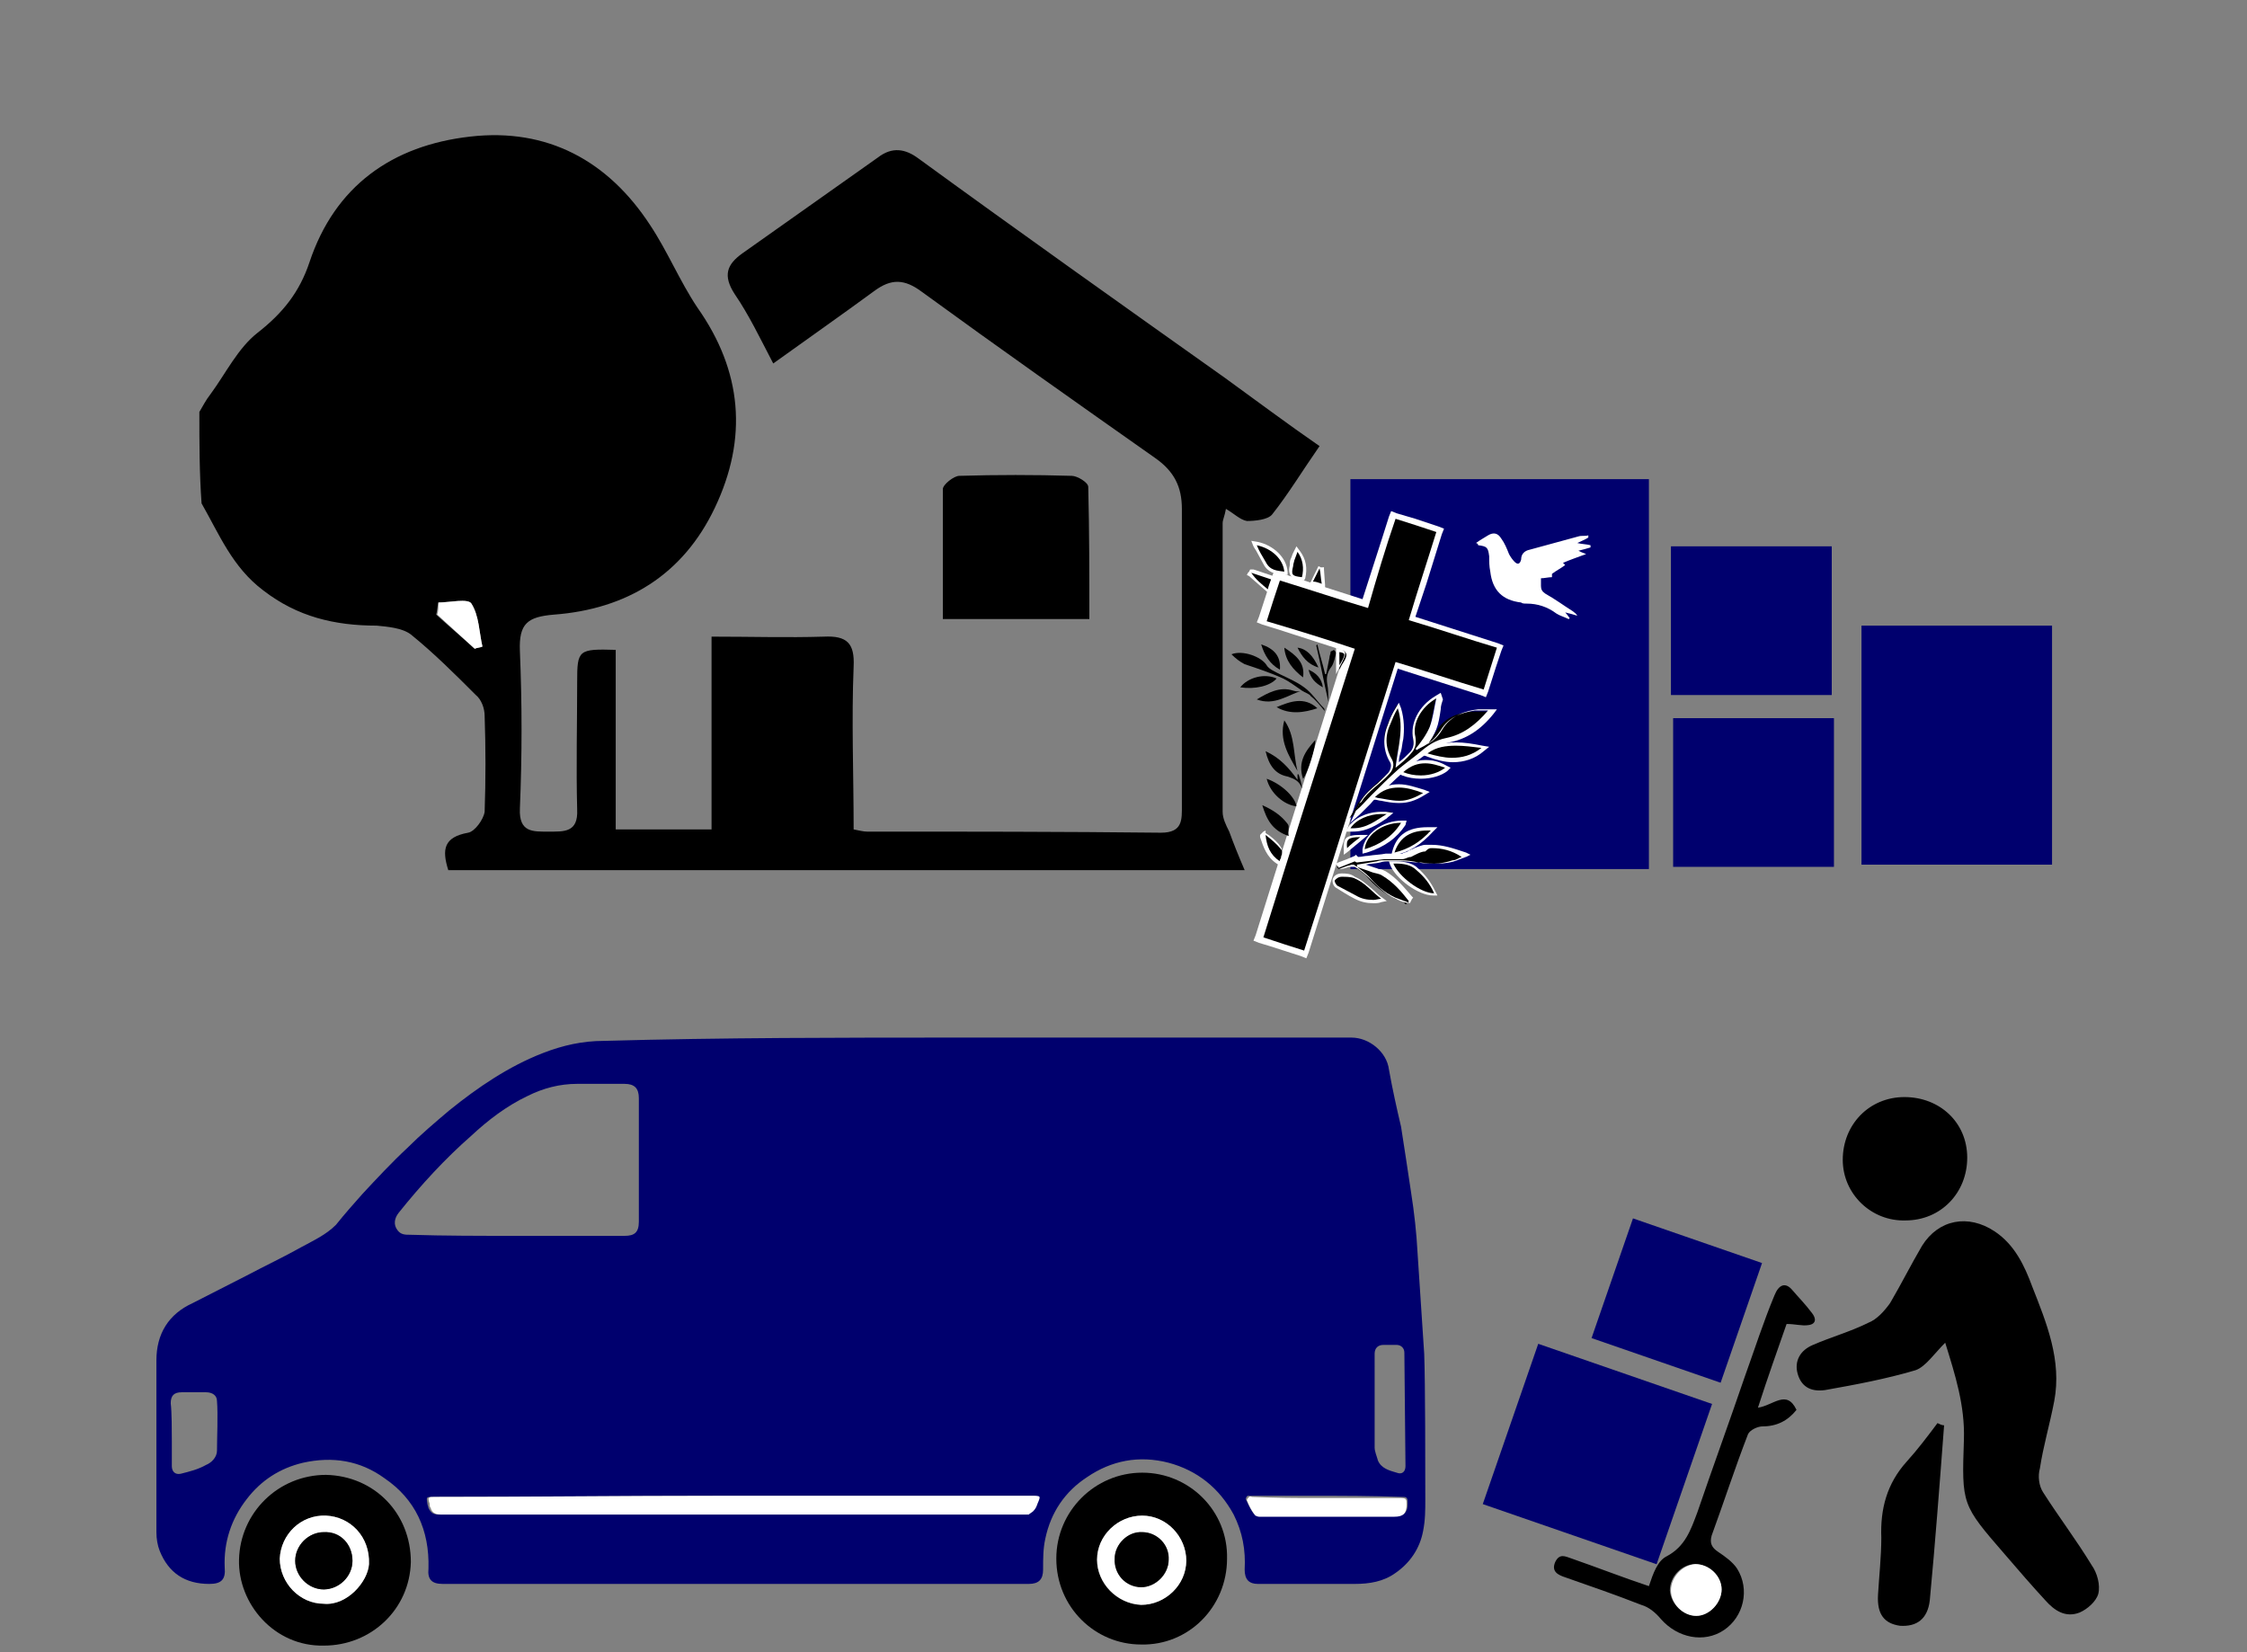 <?xml version="1.0" encoding="utf-8"?>
<!-- Generator: Adobe Illustrator 23.0.3, SVG Export Plug-In . SVG Version: 6.00 Build 0)  -->
<svg version="1.1" id="Vrstva_1" xmlns="http://www.w3.org/2000/svg" xmlns:xlink="http://www.w3.org/1999/xlink" x="0px" y="0px"
	 viewBox="0 0 204 150" style="enable-background:new 0 0 204 150;" xml:space="preserve">
<rect x="0" y="0" width="204" height="150" fill="#808080" stroke="none"/>
<style type="text/css">
	.st0{fill:#00006E;}
	.st1{fill:#FFFFFF;}
</style>
<path class="st0" d="M87.4,94.2c10.9,0,19.8,0,30.7,0c1.5,0,3,0,4.6,0s3.2,1.3,3.4,2.9c0.3,1.7,0.7,3.5,1.1,5.2
	c0.3,1.9,0.6,3.9,0.9,5.9c0.3,1.9,0.5,3.7,0.6,5.6c0.2,3,0.4,6,0.6,9.1c0.1,2.6,0.1,10.6,0.1,13.2c0,1,0,1.9-0.2,2.9
	c-0.3,1.6-1.2,2.9-2.5,3.8c-1.1,0.8-2.4,1-3.7,1c-2.8,0-3.5,0-6.3,0c-0.8,0-1.7,0-2.5,0s-1.2-0.4-1.2-1.3c0.1-1.8-0.2-3.4-1-5
	c-1.3-2.4-3.3-4-5.9-4.7c-2.7-0.7-5.2-0.2-7.4,1.3c-2,1.3-3.3,3.2-3.8,5.6c-0.2,0.9-0.2,1.8-0.2,2.8c0,0.9-0.4,1.3-1.3,1.3
	c-5.1,0-10.1,0-15.2,0c-12.7,0-25.4,0-38,0c-1,0-1.4-0.4-1.3-1.4c0.1-3.5-1.2-6.3-4-8.2c-2.2-1.6-4.7-2-7.4-1.4
	c-2.1,0.5-3.8,1.6-5.1,3.3c-1.4,1.8-2.1,3.9-2,6.2c0.1,1.1-0.3,1.5-1.4,1.5c-2.2,0-3.7-1-4.5-3c-0.2-0.5-0.3-1.1-0.3-1.7
	c0-3.4,0-12.2,0-15.6c0-2.4,1.1-4.2,3.3-5.2c1.6-0.8,3.3-1.7,4.9-2.5c1.7-0.9,3.4-1.7,5-2.6c1.1-0.6,2.2-1.1,3.1-2
	c0.8-1,1.6-1.9,2.4-2.8c1.3-1.4,2.7-2.9,4.1-4.2c1.2-1.2,2.5-2.3,3.8-3.4c2.6-2.1,5.4-4,8.5-5.2c1.8-0.7,3.6-1.1,5.5-1.1
	C65.5,94.2,76.5,94.2,87.4,94.2z M46.9,112.2c3.3,0,6.5,0,9.8,0c0.9,0,1.3-0.3,1.3-1.3c0-3.7,0-7.4,0-11.2c0-0.9-0.4-1.3-1.3-1.3
	c-1.4,0-2.8,0-4.3,0c-1.6,0-3.1,0.4-4.5,1.1c-1.9,0.9-3.6,2.2-5.1,3.6c-2.4,2.1-4.6,4.5-6.6,7c-0.4,0.5-0.5,1.1-0.1,1.6
	c0.3,0.4,0.7,0.4,1.1,0.4C40.3,112.2,43.6,112.2,46.9,112.2z M67.5,137.5c8.4,0,16.9,0,25.3,0c0.1,0,0.3,0,0.4,0
	c0.2-0.1,0.3-0.2,0.4-0.3c0.2-0.2,0.3-0.5,0.4-0.7c0.3-0.7,0.3-0.7-0.5-0.7c-9.5,0-19,0-28.5,0c-8.6,0-17.1,0.1-25.7,0.1
	c-0.6,0-0.6,0-0.5,0.6c0,0.1,0.1,0.3,0.1,0.4c0.2,0.4,0.4,0.6,0.9,0.6c1.1,0,2.2,0,3.3,0C51.4,137.5,59.4,137.5,67.5,137.5z
	 M119.4,135.8L119.4,135.8c-2.6,0-3.2,0-5.8,0c-0.1,0-0.3,0-0.3,0c-0.1,0-0.2,0.2-0.2,0.3c0.2,0.4,0.4,0.9,0.7,1.3
	c0.1,0.1,0.3,0.2,0.4,0.2c4.8,0,7.6,0,12.5,0c0.8,0,1.1-0.3,1.1-1.1c0-0.6-0.1-0.6-0.6-0.6C124.5,135.8,122,135.8,119.4,135.8z
	 M15.6,130.8L15.6,130.8c0,0.8,0,1.5,0,2.3c0,0.5,0.3,0.8,0.8,0.7c0.8-0.2,1.6-0.4,2.3-0.8c0.5-0.2,1-0.7,1-1.3c0-1.1,0.1-3.3,0-4.5
	c0-0.5-0.4-0.8-1-0.8c-0.7,0-1.5,0-2.2,0c-0.7,0-1,0.3-1,1C15.6,128.2,15.6,130,15.6,130.8z M124.8,124.4c0,0.5,0,6.5,0,7
	c0,0.4,0.2,0.8,0.3,1.2c0.3,0.7,1,0.9,1.7,1.1c0.5,0.2,0.8-0.1,0.8-0.6c0-1.6-0.1-8.7-0.1-10.3c0-0.4-0.3-0.7-0.7-0.7
	c-0.4,0-0.8,0-1.2,0c-0.5,0-0.8,0.3-0.8,0.8C124.8,123.4,124.8,123.9,124.8,124.4z"/>
<path d="M29.4,149.4c-4.5,0.1-7.8-3.8-7.7-7.8c0.1-4.3,3.6-7.7,7.9-7.7c4.4,0.1,7.7,3.5,7.7,7.9C37.2,146.1,33.7,149.4,29.4,149.4z
	 M29.4,145.6c2.1,0.2,4-2,4.1-3.6c0.1-2.5-1.7-4.3-3.9-4.4c-2.2-0.1-4.1,1.7-4.2,3.9C25.4,143.7,27.2,145.6,29.4,145.6z"/>
<path d="M103.6,149.3c-4.2,0-7.7-3.4-7.7-7.8c0-4.3,3.5-7.8,7.8-7.8s7.8,3.5,7.7,7.8C111.4,145.9,107.9,149.4,103.6,149.3z
	 M99.6,141.6c0,2.2,1.8,4,4,4.1c2.2,0,4-1.8,4.1-4c0-2.2-1.8-4.1-4-4.1S99.6,139.4,99.6,141.6z"/>
<path class="st1" d="M67.5,137.5c-8.1,0-16.2,0-24.2,0c-1.1,0-2.2,0-3.3,0c-0.5,0-0.8-0.2-0.9-0.6c-0.1-0.1-0.1-0.3-0.1-0.4
	c-0.2-0.6-0.1-0.6,0.5-0.6c8.6,0,17.1-0.1,25.7-0.1c9.5,0,19,0,28.5,0c0.8,0,0.8,0,0.5,0.7c-0.1,0.3-0.2,0.5-0.4,0.7
	c-0.1,0.1-0.3,0.2-0.4,0.3c-0.1,0-0.3,0-0.4,0C84.4,137.5,76,137.5,67.5,137.5z"/>
<path class="st1" d="M119.5,136c2.5,0,5.1,0,7.6,0c0.6,0,0.6,0.1,0.6,0.6c0,0.8-0.3,1.1-1.1,1.1c-4.8,0-7.5,0-12.3,0
	c-0.1,0-0.4-0.1-0.4-0.2c-0.3-0.4-0.5-0.8-0.7-1.3c0-0.1,0.1-0.2,0.2-0.3s0.2,0,0.3,0C116.4,136,117,136,119.5,136L119.5,136z"/>
<path class="st1" d="M29.4,145.6c-2.2,0-4-1.9-4-4.1c0.1-2.2,1.9-4,4.2-3.9c2.2,0.1,4,1.9,3.9,4.4C33.4,143.6,31.5,145.8,29.4,145.6
	z M32,141.7c0-1.5-1.1-2.6-2.6-2.6c-1.4,0-2.6,1.2-2.6,2.6c0,1.4,1.2,2.6,2.6,2.6C30.9,144.2,32,143.1,32,141.7z"/>
<path class="st1" d="M99.6,141.6c0-2.2,1.9-4,4.1-4s4,1.9,4,4.1c0,2.2-1.9,4-4.1,4C101.4,145.6,99.6,143.7,99.6,141.6z M106.1,141.6
	c0-1.3-1.1-2.5-2.4-2.5s-2.5,1.1-2.5,2.4c0,1.4,1.1,2.5,2.4,2.6C104.9,144.1,106.1,143,106.1,141.6z"/>
<path d="M32,141.7c0,1.4-1.2,2.6-2.6,2.6s-2.6-1.2-2.6-2.6c0-1.4,1.2-2.6,2.6-2.6C30.9,139,32,140.2,32,141.7z"/>
<path d="M106.1,141.6c0,1.3-1.2,2.5-2.5,2.5c-1.4,0-2.5-1.2-2.4-2.6c0-1.3,1.2-2.5,2.5-2.4C105.1,139.1,106.2,140.3,106.1,141.6z"/>
<title>Kreslicí plátno 2 kopie</title>
<path d="M18.1,37.4c0.3-0.5,0.6-1.1,1-1.6c1.4-1.9,2.5-4.2,4.3-5.6c2.3-1.8,3.8-3.7,4.7-6.4c2.3-6.9,7.5-10.6,14.6-11.4
	c7-0.8,12.5,2.2,16.3,8c1.6,2.4,2.7,5.1,4.3,7.5c4.1,5.8,4.6,11.9,1.6,18.2c-2.9,6.1-8,9.2-14.6,9.7c-2.4,0.2-3.2,0.8-3.1,3.3
	c0.2,4.8,0.2,9.5,0,14.3c-0.1,2.2,1.2,2.1,2.6,2.1c1.4,0,2.7,0.1,2.6-2c-0.1-3.9,0-7.8,0-11.6c0-2.9,0.1-3,3.5-2.9
	c0,5.4,0,10.9,0,16.3c3,0,5.7,0,8.7,0c0-5.9,0-11.6,0-17.5c3.6,0,6.9,0.1,10.2,0c2.1-0.1,2.8,0.6,2.7,2.7c-0.2,4.9,0,9.8,0,14.8
	c0.5,0.1,0.9,0.2,1.2,0.2c8.9,0,17.8,0,26.7,0.1c2,0,1.9-1.2,1.9-2.5c0-9,0-17.9,0-26.9c0-2-0.7-3.4-2.4-4.6
	c-7.1-5-14.2-10-21.2-15.1c-1.6-1.2-2.8-1.2-4.3-0.1c-3,2.2-6,4.3-9.2,6.6c-1.2-2.3-2.2-4.4-3.5-6.3C65.6,25,66,24,67.4,23
	c4.1-2.9,8.2-5.8,12.3-8.7c1.3-1,2.5-0.8,3.7,0.1c9.2,6.7,18.5,13.3,27.8,19.9c2.9,2.1,5.7,4.2,8.6,6.2c-1.6,2.3-2.8,4.3-4.3,6.2
	c-0.4,0.5-1.6,0.6-2.3,0.6c-0.6-0.1-1.2-0.7-1.9-1.1c-0.1,0.6-0.3,1-0.3,1.3c0,8.7,0,17.4,0,26.2c0,0.6,0.3,1.2,0.6,1.8
	c0.4,1.1,0.8,2.1,1.4,3.5c-24.5,0-48.4,0-72.3,0c-0.6-1.9-0.4-3,1.8-3.4c0.6-0.1,1.4-1.2,1.5-1.9c0.1-2.9,0.1-5.8,0-8.7
	c0-0.7-0.3-1.5-0.8-1.9c-1.9-1.9-3.8-3.8-5.9-5.5c-0.8-0.6-2.1-0.7-3.1-0.8c-3.8,0-7.2-0.8-10.3-3.2c-2.8-2.1-4-5.1-5.6-7.9
	C18.1,42.9,18.1,40.2,18.1,37.4z M43.1,58.9c0.2-0.1,0.5-0.1,0.7-0.2c-0.3-1.3-0.3-2.8-1-3.9c-0.3-0.5-2-0.1-3-0.1
	c-0.1,0.4-0.1,0.7-0.2,1.1C40.8,56.9,42,57.9,43.1,58.9z"/>
<path d="M85.6,56.2c4.5,0,8.7,0,13.3,0c0-4,0-8-0.1-12c0-0.4-1-1-1.5-1c-3.4-0.1-6.8-0.1-10.2,0c-0.5,0-1.5,0.8-1.5,1.2
	C85.6,48.2,85.6,52.1,85.6,56.2z"/>
<path class="st1" d="M39.7,55.8c1.1,1,2.3,2.1,3.4,3.1c0.2-0.1,0.5-0.1,0.7-0.2c-0.3-1.3-0.3-2.8-1-3.9c-0.3-0.5-2-0.1-3-0.1
	C39.8,55.1,39.8,55.5,39.7,55.8z"/>
<path d="M176.6,121.9c0.9,2.9,1.8,5.7,1.7,8.8c-0.2,5.9-0.2,5.9,3.7,10.4c1.2,1.4,2.5,2.9,3.7,4.2c0.8,0.9,1.8,1.6,3.1,1.1
	c0.7-0.3,1.5-1,1.7-1.7c0.2-0.8-0.1-1.9-0.6-2.6c-1.4-2.3-3-4.4-4.4-6.6c-0.4-0.6-0.5-1.5-0.3-2.2c0.3-2,0.9-4,1.3-6.1
	c0.7-3.7-0.7-7.1-2-10.4c-0.7-1.9-1.6-3.8-3.4-5c-2.4-1.6-5.1-1.1-6.6,1.3c-1,1.7-1.9,3.5-2.9,5.2c-0.5,0.7-1.2,1.5-2,1.8
	c-1.6,0.8-3.4,1.3-5,2c-1.2,0.5-1.7,1.5-1.4,2.6s1.1,1.7,2.5,1.5c2.8-0.5,5.5-1,8.2-1.8C174.8,124.1,175.6,122.9,176.6,121.9z"/>
<path d="M151.3,141.3c1.7-0.9,2.2-2.4,2.8-4c1.4-4.1,2.9-8.2,4.3-12.3c0.9-2.5,1.7-5,2.7-7.4c0.4-1,1-1.2,1.6-0.5s1.2,1.3,1.8,2.1
	c0.4,0.5,0.4,1-0.3,1.1c-0.6,0.1-1.2-0.1-2-0.1c-0.8,2.3-1.7,4.8-2.6,7.6c1.4-0.2,2.6-1.7,3.5,0.2c-0.8,1-1.8,1.5-3.1,1.5
	c-0.4,0-1.1,0.3-1.3,0.7c-1.2,3.1-2.2,6.2-3.3,9.2c-0.2,0.7,0,1.1,0.6,1.5s1.3,0.9,1.7,1.5c1.2,1.9,0.6,4.4-1.2,5.6
	c-1.8,1.2-4.2,0.7-5.7-1c-0.5-0.6-1.1-1.1-1.8-1.3c-2.3-0.9-4.6-1.7-6.9-2.5c-0.6-0.2-1.3-0.5-0.9-1.4c0.4-0.8,0.9-0.5,1.5-0.3
	c2.3,0.8,4.6,1.7,7,2.5C150.1,142.8,150.5,141.7,151.3,141.3z M154,146.7c1.2,0,2.3-1.2,2.3-2.4s-1.1-2.3-2.4-2.3
	c-1.2,0-2.3,1.1-2.3,2.4C151.7,145.6,152.8,146.7,154,146.7z"/>
<path d="M172.9,99.6c-3.2,0-5.6,2.5-5.6,5.7c0,3.1,2.6,5.6,5.7,5.5c3.2,0,5.6-2.5,5.6-5.7C178.6,101.9,176.1,99.6,172.9,99.6z"/>
<path d="M175.9,129.2c-0.9,1.2-1.8,2.4-2.8,3.5c-1.8,2-2.4,4.3-2.3,6.9c0,1.7-0.2,3.5-0.3,5.2c-0.1,1.8,0.6,2.6,2,2.8
	c1.5,0.1,2.5-0.6,2.7-2.3c0.5-5.3,0.9-10.6,1.3-15.9C176.3,129.4,176.1,129.3,175.9,129.2z"/>
<path class="st1" d="M151.7,144.4c0,1.2,1.1,2.3,2.3,2.3s2.3-1.2,2.3-2.4s-1.1-2.3-2.4-2.3C152.7,142.1,151.7,143.2,151.7,144.4z"/>
<rect x="122.6" y="43.5" class="st0" width="27.1" height="35.4"/>
<rect x="151.9" y="65.2" class="st0" width="14.6" height="13.5"/>
<rect x="151.7" y="49.6" class="st0" width="14.6" height="13.5"/>
<g>
	<g>
		<polygon points="114.4,85.2 122.7,59 114.7,56.5 116,52.2 124,54.8 126.5,46.8 130.7,48.1 128.2,56.1 136.2,58.6 134.9,62.8 
			126.9,60.3 118.6,86.5 		"/>
		<path class="st1" d="M126.7,47.1c1.3,0.4,2.5,0.8,3.7,1.2c-0.8,2.6-1.7,5.3-2.5,8c2.7,0.8,5.3,1.7,8,2.5c-0.4,1.3-0.8,2.5-1.2,3.8
			c-2.7-0.8-5.3-1.7-8-2.5c-2.8,8.8-5.5,17.5-8.3,26.2c-1.3-0.4-2.5-0.8-3.7-1.2c2.7-8.7,5.5-17.4,8.3-26.2c-2.7-0.9-5.3-1.7-8-2.5
			c0.4-1.3,0.8-2.5,1.2-3.7c2.6,0.8,5.3,1.7,8,2.5C125,52.4,125.8,49.7,126.7,47.1 M126.3,46.4l-0.2,0.5l-0.6,1.9l-1.8,5.6l-7.5-2.4
			l-0.5-0.2l-0.2,0.5l-1.2,3.7l-0.2,0.5l0.5,0.2l1.3,0.4l6.2,2L114,84.9l-0.2,0.5l0.5,0.2l1,0.3l2.8,0.9l0.5,0.2l0.2-0.5l8.1-25.8
			l0.6,0.2l6.9,2.2l0.5,0.2l0.2-0.5l0.7-2.2l0.5-1.5l0.2-0.5l-0.5-0.2l-7.5-2.4l1-3l1.4-4.5l0.2-0.5l-0.5-0.2l-2.1-0.7l-1.7-0.5
			L126.3,46.4L126.3,46.4z"/>
	</g>
	<g>
		<path class="st1" d="M134,49.3c0.4-0.3,0.8-0.5,1.1-0.7c0.5-0.3,0.9-0.2,1.2,0.3c0.3,0.4,0.5,0.9,0.7,1.4c0.1,0.2,0.3,0.5,0.5,0.7
			c0.3,0.3,0.5,0.2,0.6-0.2c0-0.5,0.3-0.8,0.8-0.9c1.5-0.4,2.9-0.8,4.4-1.2c0.3-0.1,0.6,0,0.9-0.1c0,0.1,0,0.1,0,0.2
			c-0.3,0.2-0.6,0.3-1,0.5c0.4,0.1,0.8,0.1,1.2,0.2c0,0.1,0,0.1,0,0.2c-0.3,0.1-0.7,0.2-1.1,0.3c0.2,0.1,0.4,0.2,0.7,0.3
			c-0.8,0.3-1.4,0.5-2.1,0.8c0,0,0.1,0.1,0.2,0.2c-0.4,0.3-0.8,0.5-1.2,0.8c0,0,0,0.2,0,0.3c-0.3,0-0.7,0.1-1,0.1c0,0.2,0,0.4,0,0.7
			s0.1,0.5,0.4,0.7c0.9,0.5,1.7,1.1,2.5,1.6c0.1,0.1,0.3,0.2,0.4,0.4c-0.3-0.1-0.7-0.2-1.1-0.3c0.2,0.2,0.3,0.4,0.4,0.5
			c0,0,0,0.1-0.1,0.1c-0.4-0.2-0.8-0.3-1.1-0.5c-0.8-0.6-1.7-0.9-2.7-0.9c-0.2,0-0.4,0-0.5-0.1c-1.7-0.2-2.6-1.1-2.8-2.8
			c-0.1-0.5-0.1-0.9-0.1-1.4c-0.1-0.8-0.2-0.9-1-1C134.2,49.4,134.1,49.3,134,49.3z"/>
	</g>
	<g>
		<path d="M123.1,73.3c0.1-0.1,0.1-0.3,0.2-0.4c0-0.1,0.1-0.1,0.1-0.1c0.5-0.7,1-1.2,1.6-1.7c0.3-0.3,0.7-0.6,1-0.9s0.5-0.8,0.2-1.2
			c-0.6-1.1-0.7-2.2-0.2-3.3c0.2-0.6,0.5-1.1,0.7-1.5l0.1-0.2l0.1,0.3c0.4,1,0.3,2,0.2,2.8c0,0.4-0.1,0.7-0.2,1.1s-0.1,0.9-0.2,1.4
			l0.2-0.2c0.3-0.3,0.7-0.6,1-0.9c0.4-0.4,0.5-0.8,0.4-1.3c-0.3-1.3,0.5-2.9,1.9-3.7l0.2-0.1l-0.1,0.3c-0.1,0.3-0.1,0.6-0.2,0.9
			c-0.1,0.6-0.2,1.2-0.4,1.7s-0.5,1-0.9,1.4c-0.1,0.1-0.2,0.3-0.3,0.4h0.1c0.2-0.1,0.4-0.2,0.6-0.4c0.5-0.3,0.9-0.8,1.2-1.3
			c0.8-1.4,2.2-1.7,3.2-1.8c0.2,0,0.4,0,0.6,0h0.7h0.3l-0.2,0.2c-1.2,1.4-2.4,2.3-3.9,2.5c-0.9,0.2-1.6,0.7-2.3,1.2
			c-0.8,0.6-1.4,1.1-1.9,1.6c-0.9,0.8-1.7,1.6-2.5,2.4c-0.2,0.2-0.3,0.4-0.5,0.5c-0.3,0.3-0.6,0.6-0.9,0.9l-0.5,0.4L123.1,73.3z"/>
		<path class="st1" d="M130.4,63.4c-0.2,0.9-0.3,1.8-0.6,2.6c-0.3,0.7-0.8,1.4-1.3,2c0,0,0.1,0,0.1,0.1c0.3-0.2,0.6-0.3,0.9-0.5
			c0.5-0.3,0.9-0.7,1.3-1.3c0.7-1.2,1.9-1.6,3.1-1.8c0.2,0,0.4,0,0.6,0c0.1,0,0.3,0,0.4,0c0.1,0,0.2,0,0.2,0
			c-1.1,1.3-2.3,2.2-3.8,2.5c-1,0.2-1.7,0.7-2.4,1.3c-0.6,0.5-1.3,1-1.9,1.5c-0.9,0.8-1.7,1.6-2.5,2.4c-0.5,0.5-0.9,1-1.4,1.4
			c0.1-0.2,0.2-0.4,0.3-0.6c0-0.1,0.1-0.1,0.2-0.2c0.6-1,1.7-1.6,2.5-2.5c0.4-0.4,0.5-0.9,0.3-1.3c-0.6-1-0.7-2.1-0.2-3.2
			c0.2-0.5,0.4-1,0.7-1.5c0.3,0.9,0.3,1.8,0.2,2.7c-0.1,0.9-0.3,1.8-0.4,2.7c0.5-0.4,1-0.8,1.4-1.3c0.4-0.4,0.5-0.9,0.4-1.5
			C128.2,65.7,129,64.2,130.4,63.4 M130.8,62.9l-0.5,0.3c-1.5,0.9-2.3,2.5-2,3.9c0.1,0.5,0,0.9-0.3,1.2c-0.3,0.3-0.6,0.6-1,0.9
			c0-0.4,0.1-0.7,0.2-1c0.1-0.4,0.1-0.7,0.2-1.1c0.1-0.8,0.1-1.8-0.2-2.8l-0.2-0.5l-0.3,0.5c-0.3,0.5-0.5,0.9-0.7,1.5
			c-0.5,1.2-0.4,2.4,0.2,3.4c0.2,0.3,0,0.8-0.2,1c-0.3,0.3-0.6,0.6-0.9,0.9c-0.6,0.5-1.2,1-1.6,1.7l0,0c0,0-0.1,0.1-0.1,0.2
			c-0.1,0.1-0.1,0.3-0.2,0.4l-0.1,0.2l-0.5,1.1l0.9-0.8c0.3-0.3,0.6-0.6,0.9-0.9c0.2-0.2,0.3-0.4,0.5-0.5c0.8-0.8,1.6-1.6,2.5-2.4
			c0.5-0.5,1.2-1,1.9-1.5h0.1c0.7-0.5,1.3-1,2.2-1.2c1.5-0.3,2.8-1.1,4-2.6l0.3-0.4h-0.5h-0.2H135h-0.2c-0.2,0-0.4,0-0.6,0
			c-1,0.1-2.5,0.5-3.3,1.9c-0.3,0.5-0.7,0.9-1.2,1.2l-0.1,0.1c0.3-0.4,0.6-0.9,0.8-1.4s0.3-1.1,0.4-1.8c0-0.3,0.1-0.6,0.2-0.9
			L130.8,62.9L130.8,62.9z"/>
	</g>
	<g>
		<path d="M127.3,81.8c-0.3-0.1-0.5-0.1-0.8-0.3c-1-0.5-1.8-1.2-2.3-1.8c-0.3-0.4-0.7-0.6-1.1-0.9l-0.3-0.2c-0.1,0-0.1,0-0.1,0
			c-0.1,0-0.1,0-0.2,0c-0.2,0-0.4,0.1-0.6,0.2l-0.4,0.1l-0.1-0.2l0.1-0.2l1.6-0.7h0.1l0.1,0.1c0.3,0,0.6-0.1,1-0.1
			c0.5-0.1,1-0.1,1.6-0.2c0.2,0,0.4,0,0.5,0h0.6c0.2,0,0.3,0,0.5,0s0.4-0.1,0.6-0.2l0.2-0.1c0.1-0.1,0.3-0.1,0.4-0.2
			c0.3-0.1,0.6-0.3,0.9-0.3c0.2,0,0.4,0,0.6,0c0.9,0,1.8,0.3,2.7,0.8l0.2,0.1l-0.5,0.2c-0.2,0.1-0.3,0.2-0.5,0.2
			c-0.5,0.2-1.1,0.3-1.8,0.3c-0.4,0-0.9,0-1.5-0.1h-0.2c-0.5-0.1-0.9-0.1-1.4-0.1c-0.1,0-0.3,0-0.4,0c-0.2,0-0.4,0-0.5,0h-0.4
			c-0.2,0-0.5,0-0.8,0.1c-0.4,0.1-0.8,0.1-1.3,0.2l-0.5,0.1l0,0l0.3,0.1c0.3,0.1,0.6,0.2,1,0.4c0.1,0,0.2,0.1,0.3,0.1
			c0.2,0.1,0.4,0.1,0.6,0.2c1,0.6,1.7,1.5,2.4,2.3v0.1l-0.1,0.2l-0.2,0.1C127.5,81.9,127.4,81.9,127.3,81.8z"/>
		<path class="st1" d="M130,77c0.9,0,1.8,0.2,2.7,0.8c-0.3,0.1-0.5,0.3-0.8,0.3c-0.6,0.2-1.2,0.3-1.7,0.3s-1,0-1.4-0.1
			c-0.5-0.1-1.1-0.2-1.7-0.2c-0.1,0-0.3,0-0.4,0c-0.2,0-0.3,0-0.5,0c-0.1,0-0.3,0-0.4,0c-0.3,0-0.5,0-0.8,0.1
			c-0.6,0.1-1.2,0.2-1.8,0.3c0,0.1,0,0.1,0,0.2c0.5,0.2,0.9,0.3,1.4,0.5c0.3,0.1,0.6,0.1,0.9,0.3c1,0.6,1.7,1.4,2.4,2.3
			c0,0.1,0,0.1-0.1,0.2c-0.4-0.1-0.7-0.2-1.1-0.4c-0.9-0.4-1.6-1.1-2.3-1.8c-0.4-0.4-0.9-0.8-1.4-1.1c0,0-0.1,0-0.2,0s-0.2,0-0.3,0
			c-0.3,0.1-0.6,0.2-0.9,0.2c0,0,0-0.1-0.1-0.1c0.5-0.2,1-0.4,1.5-0.6c0,0,0.1,0.1,0.2,0.1l0,0c0.8-0.1,1.7-0.2,2.5-0.3
			c0.2,0,0.3,0,0.5,0s0.4,0,0.6,0s0.3,0,0.5,0c0.3,0,0.5-0.2,0.8-0.2c0.4-0.2,0.9-0.5,1.3-0.5C129.7,77,129.8,77,130,77 M130,76.7
			c-0.2,0-0.4,0-0.6,0c-0.3,0-0.7,0.2-1,0.3c-0.1,0.1-0.3,0.1-0.4,0.2c-0.1,0-0.1,0-0.2,0.1c-0.2,0.1-0.4,0.1-0.5,0.2
			c-0.1,0-0.3,0-0.4,0h-0.3h-0.3c-0.2,0-0.4,0-0.5,0c-0.5,0.1-1,0.1-1.6,0.2c-0.3,0-0.6,0.1-0.9,0.1l-0.1-0.1l-0.1-0.1l-0.1,0.1
			l-0.7,0.3l-0.8,0.3l-0.2,0.1l0.1,0.2l0.1,0.1l0.1,0.2l0.2-0.1l0.3-0.1c0.2-0.1,0.4-0.1,0.6-0.2c0.1,0,0.1,0,0.2,0l0.3,0.2
			c0.4,0.3,0.8,0.6,1.1,0.9c0.6,0.7,1.3,1.4,2.4,1.9c0.3,0.1,0.5,0.2,0.8,0.3c0.1,0,0.2,0.1,0.3,0.1L128,82l0.1-0.2l0.1-0.2l0.1-0.1
			l-0.1-0.1c-0.7-0.8-1.4-1.7-2.4-2.3c-0.2-0.1-0.4-0.2-0.6-0.2c-0.1,0-0.2-0.1-0.3-0.1c-0.3-0.1-0.6-0.2-0.9-0.3l0,0
			c0.4-0.1,0.9-0.1,1.3-0.2c0.3-0.1,0.5-0.1,0.8-0.1h0.2h0.2c0.2,0,0.4,0,0.5,0s0.2,0,0.4,0c0.4,0,0.9,0.1,1.4,0.1h0.2
			c0.6,0.1,1,0.1,1.5,0.1c0.7,0,1.3-0.1,1.8-0.3c0.2-0.1,0.3-0.1,0.5-0.2c0.1,0,0.2-0.1,0.3-0.1l0.4-0.2l-0.4-0.2
			C131.9,77,131,76.7,130,76.7L130,76.7z"/>
	</g>
	<g>
		<path d="M124.7,81.8c-0.5,0-1.1-0.1-1.6-0.4c-0.6-0.3-1.1-0.6-1.7-0.9c-0.2-0.1-0.4-0.4-0.3-0.6s0.4-0.4,0.6-0.4h0.1
			c0.3,0,0.7,0,1.1,0.2c0.7,0.3,1.2,0.7,1.8,1.3c0.2,0.2,0.5,0.4,0.7,0.6l0.2,0.2h-0.3C125.1,81.7,124.9,81.8,124.7,81.8z"/>
		<path class="st1" d="M121.8,79.6c0.4,0,0.7,0,1.1,0.1c1,0.4,1.6,1.2,2.5,1.9c-0.2,0-0.5,0.1-0.7,0.1c-0.6,0-1.1-0.1-1.6-0.4
			c-0.6-0.3-1.1-0.6-1.7-0.9c-0.1-0.1-0.3-0.4-0.2-0.5C121.3,79.8,121.5,79.6,121.8,79.6C121.7,79.6,121.8,79.6,121.8,79.6
			 M121.8,79.3L121.8,79.3c-0.4,0-0.7,0.2-0.8,0.5s0.1,0.7,0.3,0.8c0.5,0.3,1.1,0.7,1.7,1s1.1,0.4,1.7,0.4c0.2,0,0.5,0,0.7-0.1
			l0.5-0.1l-0.4-0.3c-0.3-0.2-0.5-0.4-0.7-0.6c-0.6-0.5-1.1-1-1.8-1.3C122.6,79.3,122.2,79.3,121.8,79.3L121.8,79.3z"/>
	</g>
	<g>
		<path d="M118.2,62.7L118.2,62.7c-0.6-0.4-1.1-0.8-1.7-1.1c-1.1-0.5-2.3-0.9-3.5-1.3c-0.4-0.2-0.8-0.5-1.2-0.9c1-0.4,2.7,0.2,3.2,1
			c0.1,0.2,0.4,0.4,0.6,0.5c0.9,0.5,2,0.9,2.8,1.5c0.7,0.5,1.2,1.3,1.8,1.9c0.1,0.1,0,0.2,0.1,0.3c-0.4-0.5-0.8-1-1.3-1.4
			C118.9,63,118.5,62.9,118.2,62.7L118.2,62.7z"/>
	</g>
	<g>
		<path d="M130.2,81.2c-1.2,0-3.3-1.5-3.8-2.7l-0.1-0.2h0.4c0.9,0,1.5,0.2,2,0.6c0.7,0.6,1.2,1.3,1.6,2.1l0.1,0.2H130.2z"/>
		<path class="st1" d="M126.7,78.4c0.7,0,1.4,0.1,1.9,0.6c0.7,0.6,1.2,1.2,1.6,2.1c-1.2,0-3.2-1.5-3.7-2.7
			C126.6,78.4,126.7,78.4,126.7,78.4 M126.7,78.2c-0.1,0-0.1,0-0.2,0h-0.4l0.1,0.3c0.5,1.3,2.6,2.8,3.9,2.8h0.4l-0.2-0.4
			c-0.4-0.8-0.9-1.5-1.6-2.1C128.3,78.4,127.6,78.2,126.7,78.2L126.7,78.2z"/>
	</g>
	<g>
		<path d="M131.8,68.9c-0.7,0-1.4-0.1-2.2-0.4l-0.2-0.1l0.2-0.1c0.7-0.5,1.6-0.7,2.6-0.7c0.7,0,1.5,0.1,2.3,0.2h0.3l-0.2,0.2
			C133.7,68.6,132.8,68.9,131.8,68.9z"/>
		<path class="st1" d="M132.2,67.7c0.7,0,1.5,0.1,2.3,0.2c-0.9,0.7-1.8,0.9-2.7,0.9c-0.7,0-1.5-0.2-2.2-0.4
			C130.4,67.8,131.3,67.7,132.2,67.7 M132.2,67.4c-1.1,0-1.9,0.2-2.7,0.8l-0.4,0.3l0.5,0.2c0.8,0.3,1.6,0.5,2.3,0.5c1,0,2-0.3,2.8-1
			l0.5-0.4l-0.6-0.1C133.6,67.5,132.9,67.4,132.2,67.4L132.2,67.4z"/>
	</g>
	<g>
		<path d="M127,72.7c-0.5,0-1-0.1-1.5-0.2c-0.2,0-0.4-0.1-0.6-0.1h-0.3l0.2-0.2c0.7-0.6,1.4-0.9,2.3-0.9c0.8,0,1.6,0.2,2.3,0.5
			l0.3,0.1l-0.2,0.1c-0.8,0.5-1.5,0.7-2.2,0.7H127z"/>
		<path class="st1" d="M127,71.5c0.7,0,1.4,0.2,2.2,0.5c-0.7,0.4-1.4,0.7-2.1,0.7H127c-0.7,0-1.4-0.2-2.2-0.3
			C125.5,71.7,126.2,71.5,127,71.5 M127,71.2L127,71.2c-0.9,0-1.7,0.3-2.3,0.9l-0.4,0.4l0.5,0.1c0.2,0,0.4,0.1,0.6,0.1
			c0.5,0.1,1,0.2,1.5,0.2c0.1,0,0.1,0,0.2,0c0.7,0,1.4-0.2,2.2-0.7l0.5-0.3l-0.5-0.2C128.6,71.5,127.8,71.2,127,71.2L127,71.2z"/>
	</g>
	<g>
		<path d="M123.8,77.1c0.1-1.4,1.7-2.5,3.4-2.5h0.2l-0.1,0.2C126.6,76,125.5,76.8,123.8,77.1l-0.1,0.2L123.8,77.1z"/>
		<path class="st1" d="M127.2,74.7c-0.8,1.3-2,2-3.3,2.4C124,75.8,125.5,74.7,127.2,74.7 M127.7,74.5h-0.4c-1.8,0-3.4,1.2-3.6,2.6
			v0.4l0.4-0.1c1.6-0.5,2.7-1.3,3.5-2.5L127.7,74.5L127.7,74.5z"/>
	</g>
	<g>
		<path d="M114.6,73.1c0.9,0.4,1.7,0.9,2.3,1.7c0.2,0.2,0,0.7,0.1,1.1C115.5,75.4,115,74.4,114.6,73.1z"/>
	</g>
	<g>
		<path d="M129,70.5c-0.6,0-1.2-0.1-1.7-0.3l-0.2-0.1l0.2-0.1c0.6-0.6,1.3-0.8,2.1-0.8c0.6,0,1.2,0.1,1.9,0.4l0.2,0.1l-0.1,0.1
			C130.8,70.2,130,70.5,129,70.5z"/>
		<path class="st1" d="M129.4,69.3c0.6,0,1.2,0.2,1.8,0.4c-0.5,0.4-1.3,0.7-2.2,0.7c-0.6,0-1.1-0.1-1.6-0.3
			C128.1,69.5,128.7,69.3,129.4,69.3 M129.4,69c-0.8,0-1.5,0.3-2.2,0.9l-0.3,0.3l0.4,0.2c0.5,0.2,1.1,0.3,1.7,0.3
			c1,0,1.9-0.3,2.4-0.7l0.3-0.3l-0.4-0.2C130.6,69.1,130,69,129.4,69L129.4,69z"/>
	</g>
	<g>
		<path d="M114.9,68.2c1.3,0.6,2.1,1.5,2.9,2.6c0-0.1,0-0.2,0-0.3c0-0.1,0-0.1,0-0.2h0.1c0.1,0.4,0.3,0.8,0.3,1.3
			c-0.2-0.7-0.7-0.9-1.3-1.1C115.8,70.3,115.2,69.5,114.9,68.2z"/>
	</g>
	<g>
		<path d="M116.4,52c-0.6-0.1-1.3-0.2-1.6-0.9c-0.2-0.4-0.4-0.7-0.6-1.1l-0.4-0.7h0.3c1.4,0.3,2.5,1.3,2.6,2.5V52H116.4z"/>
		<path class="st1" d="M114.1,49.5c1.4,0.3,2.4,1.3,2.5,2.4c-0.7-0.1-1.3-0.1-1.7-0.9C114.6,50.5,114.3,50,114.1,49.5 M113.6,49.1
			l0.2,0.5c0.1,0.2,0.2,0.3,0.3,0.5c0.2,0.4,0.4,0.7,0.6,1.1c0.4,0.8,1.1,0.9,1.7,1h0.2h0.3v-0.3c-0.1-1.3-1.3-2.4-2.7-2.7
			L113.6,49.1L113.6,49.1z"/>
	</g>
	<g>
		<path d="M126.6,77.4c0.4-1.4,1.3-2.1,3-2.1c0.1,0,0.2,0,0.3,0h0.3l-0.2,0.2c-1.1,1.1-2.1,1.8-3.3,2L126.6,77.4L126.6,77.4z"/>
		<path class="st1" d="M129.6,75.4c0.1,0,0.2,0,0.3,0c-0.9,1-2,1.7-3.3,2C127.1,75.9,128.2,75.4,129.6,75.4 M129.6,75.1
			c-1.8,0-2.8,0.7-3.2,2.2l-0.1,0.4l0.4-0.1c1.2-0.2,2.3-0.9,3.4-2.1l0.4-0.4H130C129.8,75.1,129.7,75.1,129.6,75.1L129.6,75.1z"/>
	</g>
	<g>
		<path d="M115.9,64.2c1.2-0.5,2.5-1,3.7,0.1C118.4,64.7,117.1,64.9,115.9,64.2z"/>
	</g>
	<g>
		<path d="M115,70.7c1.4,0.5,2.6,1.7,2.7,2.5C116.6,73.1,115.3,72,115,70.7z"/>
	</g>
	<g>
		<path d="M116.6,65.4c1,1.4,0.8,3.1,1.2,4.6C117,68.6,116.1,67.2,116.6,65.4z"/>
	</g>
	<g>
		<path d="M115.9,61.6c-0.6,0.7-2,1-3.3,0.8C113.3,61.5,114.8,61.1,115.9,61.6z"/>
	</g>
	<g>
		<path d="M118.2,62.7c-1.3,0.4-2.5,1.4-4.1,0.8c1-0.6,2.1-1.2,3.3-0.8C117.7,62.8,118,62.8,118.2,62.7L118.2,62.7z"/>
	</g>
	<g>
		<path d="M119.6,58.5c0.2,0.9,0.5,1.8,0.7,2.7h0.1c0.1-0.5,0.2-1,0.3-1.5c0-0.2,0.1-0.3,0.1-0.5c0-0.1,0.2-0.1,0.3-0.2
			c0.1,0.1,0.2,0.2,0.2,0.3c-0.1,0.4-0.2,0.9-0.4,1.2c-0.4,0.5-0.5,1-0.4,1.6c0.1,0.5,0.1,1,0.1,1.6c-0.4-1.7-0.7-3.4-1.1-5.1
			C119.6,58.5,119.6,58.5,119.6,58.5z"/>
	</g>
	<g>
		<path d="M116.6,58.8c1.1,0.7,1.9,1.4,1.7,2.7C117.4,60.8,116.7,60,116.6,58.8z"/>
	</g>
	<g>
		<path d="M118.3,70.7c-0.5-1.5,0.2-2.5,1.1-3.5C119.5,67.7,118.7,70.3,118.3,70.7z"/>
	</g>
	<g>
		<path d="M122.5,75.3l0.1-0.2c0.4-0.8,1.6-1.4,2.9-1.4c0.2,0,0.3,0,0.5,0h0.3l-0.4,0.3c-0.9,0.6-1.8,1.2-3,1.2L122.5,75.3z"/>
		<path class="st1" d="M125.4,73.9c0.2,0,0.3,0,0.5,0c-1,0.6-1.8,1.3-3.1,1.3c0,0-0.1,0-0.2,0C123.1,74.4,124.3,73.9,125.4,73.9
			 M125.4,73.7c-1.3,0-2.5,0.6-3,1.4l-0.2,0.4h0.4c0.1,0,0.1,0,0.2,0c1.3,0,2.2-0.6,3.1-1.2l0.1-0.1l0.5-0.4l-0.7-0.1
			C125.8,73.7,125.6,73.7,125.4,73.7L125.4,73.7z"/>
	</g>
	<g>
		<path d="M116.1,78.3c-0.9-0.6-1.2-1.5-1.5-2.4v-0.1l0.2-0.2h0.1c0.1,0.1,0.3,0.2,0.4,0.4c0.3,0.3,0.7,0.6,1,0.9
			c0.2,0.3,0.1,0.7,0,1L116.1,78.3L116.1,78.3z"/>
		<path class="st1" d="M114.9,75.8c0.5,0.4,1,0.8,1.4,1.3c0.2,0.2,0,0.7-0.1,1.1C115.3,77.6,115,76.8,114.9,75.8
			C114.8,75.8,114.8,75.8,114.9,75.8 M114.9,75.4l-0.2,0.1l-0.1,0.1l-0.1,0.1l-0.1,0.1V76c0.3,0.9,0.6,1.8,1.5,2.4l0.3,0.2l0.1-0.4
			V78c0.1-0.4,0.2-0.8,0-1.1c-0.3-0.4-0.6-0.7-1-1c-0.1-0.1-0.3-0.2-0.4-0.3L114.9,75.4L114.9,75.4z"/>
	</g>
	<g>
		<path d="M118.2,52.5c-0.5-0.1-0.8-0.1-0.9-0.3s-0.1-0.5,0-0.9c0-0.2,0.1-0.4,0.1-0.6c0.1-0.2,0.1-0.3,0.2-0.5l0.2-0.4l0.1,0.2
			C118.4,50.7,118.6,51.6,118.2,52.5L118.2,52.5L118.2,52.5z"/>
		<path class="st1" d="M117.8,50.1c0.5,0.7,0.6,1.5,0.4,2.3c-0.9-0.1-1-0.2-0.8-1c0-0.2,0.1-0.4,0.1-0.5
			C117.6,50.6,117.7,50.4,117.8,50.1 M117.7,49.6l-0.2,0.4l-0.1,0.2c-0.1,0.2-0.1,0.3-0.2,0.5s-0.1,0.3-0.1,0.6
			c-0.1,0.4-0.1,0.7,0.1,1c0.2,0.2,0.5,0.3,1,0.4h0.2l0.1-0.2c0.2-0.9,0.1-1.7-0.5-2.5L117.7,49.6L117.7,49.6z"/>
	</g>
	<g>
		<path d="M114.5,58.5c1.2,0.4,1.8,1.1,1.7,2.3C115.3,60.3,114.8,59.5,114.5,58.5z"/>
	</g>
	<g>
		<polygon points="113.4,52.1 113.5,52 113.6,51.8 115.5,52.4 115.1,53.7 		"/>
		<path class="st1" d="M113.6,52c0.6,0.2,1.2,0.4,1.8,0.6c-0.1,0.3-0.2,0.5-0.3,0.9C114.5,53,114,52.6,113.6,52L113.6,52
			 M113.5,51.7l-0.1,0.2l0,0l-0.1,0.1l-0.1,0.2l0.2,0.1l1.6,1.4l0.3,0.2l0.1-0.4l0.1-0.2l0.2-0.7l0.1-0.2l-0.2-0.1l-1.8-0.6H113.5
			L113.5,51.7z"/>
	</g>
	<g>
		<path d="M119.7,60.6c-1-0.3-1.5-1-1.9-1.8C118.6,58.9,119.2,59.5,119.7,60.6z"/>
	</g>
	<g>
		<path d="M118.8,60.8c0.7,0.3,1.2,0.8,1.3,1.6C119.4,62,119,61.6,118.8,60.8z"/>
	</g>
	<g>
		<path d="M122.1,77c0-0.4,0-0.7,0.2-0.9c0.2-0.2,0.6-0.3,1.2-0.3h0.4l-1.7,1.4L122.1,77z"/>
		<path class="st1" d="M123.5,76c-0.4,0.3-0.8,0.6-1.2,1C122.2,76.2,122.4,76,123.5,76 M124.2,75.8h-0.7c-0.7,0-1.1,0.1-1.3,0.3
			c-0.2,0.2-0.2,0.5-0.2,1v0.5l0.4-0.3l1.2-1L124.2,75.8L124.2,75.8z"/>
	</g>
	<g>
		<polygon points="119,52.8 119.7,51.5 120.1,51.5 120.1,53.2 		"/>
		<path class="st1" d="M119.8,51.6L119.8,51.6c0.1,0.4,0.1,0.9,0.2,1.4c-0.3-0.1-0.5-0.2-0.8-0.2C119.4,52.4,119.6,52,119.8,51.6
			 M119.7,51.4l-0.1,0.2l-0.4,0.8l-0.2,0.4l-0.1,0.3l0.3,0.1l0.4,0.1l0.4,0.1l0.3,0.1v-0.4l-0.1-1.4v-0.2H120h-0.1L119.7,51.4
			L119.7,51.4z"/>
	</g>
	<g>
		<path d="M121.5,59h0.2c0.2,0.1,0.4,0.1,0.5,0.3s0,0.5-0.4,1.1l-0.2,0.4L121.5,59z"/>
		<path class="st1" d="M121.6,59.2c0.6,0.1,0.6,0.2,0,1.2C121.6,60,121.6,59.6,121.6,59.2 M121.3,58.8v0.3v1.1v0.1v0.9l0.4-0.8
			c0.3-0.6,0.5-0.9,0.4-1.2c-0.1-0.2-0.4-0.3-0.6-0.3L121.3,58.8L121.3,58.8z"/>
	</g>
</g>
<rect x="169" y="56.8" class="st0" width="17.3" height="21.7"/>
<rect x="146.5" y="111.8" transform="matrix(0.327 -0.945 0.945 0.327 -9.063 223.365)" class="st0" width="11.5" height="12.4"/>
<rect x="137.3" y="123.5" transform="matrix(0.327 -0.945 0.945 0.327 -26.987 225.917)" class="st0" width="15.4" height="16.7"/>
</svg>
